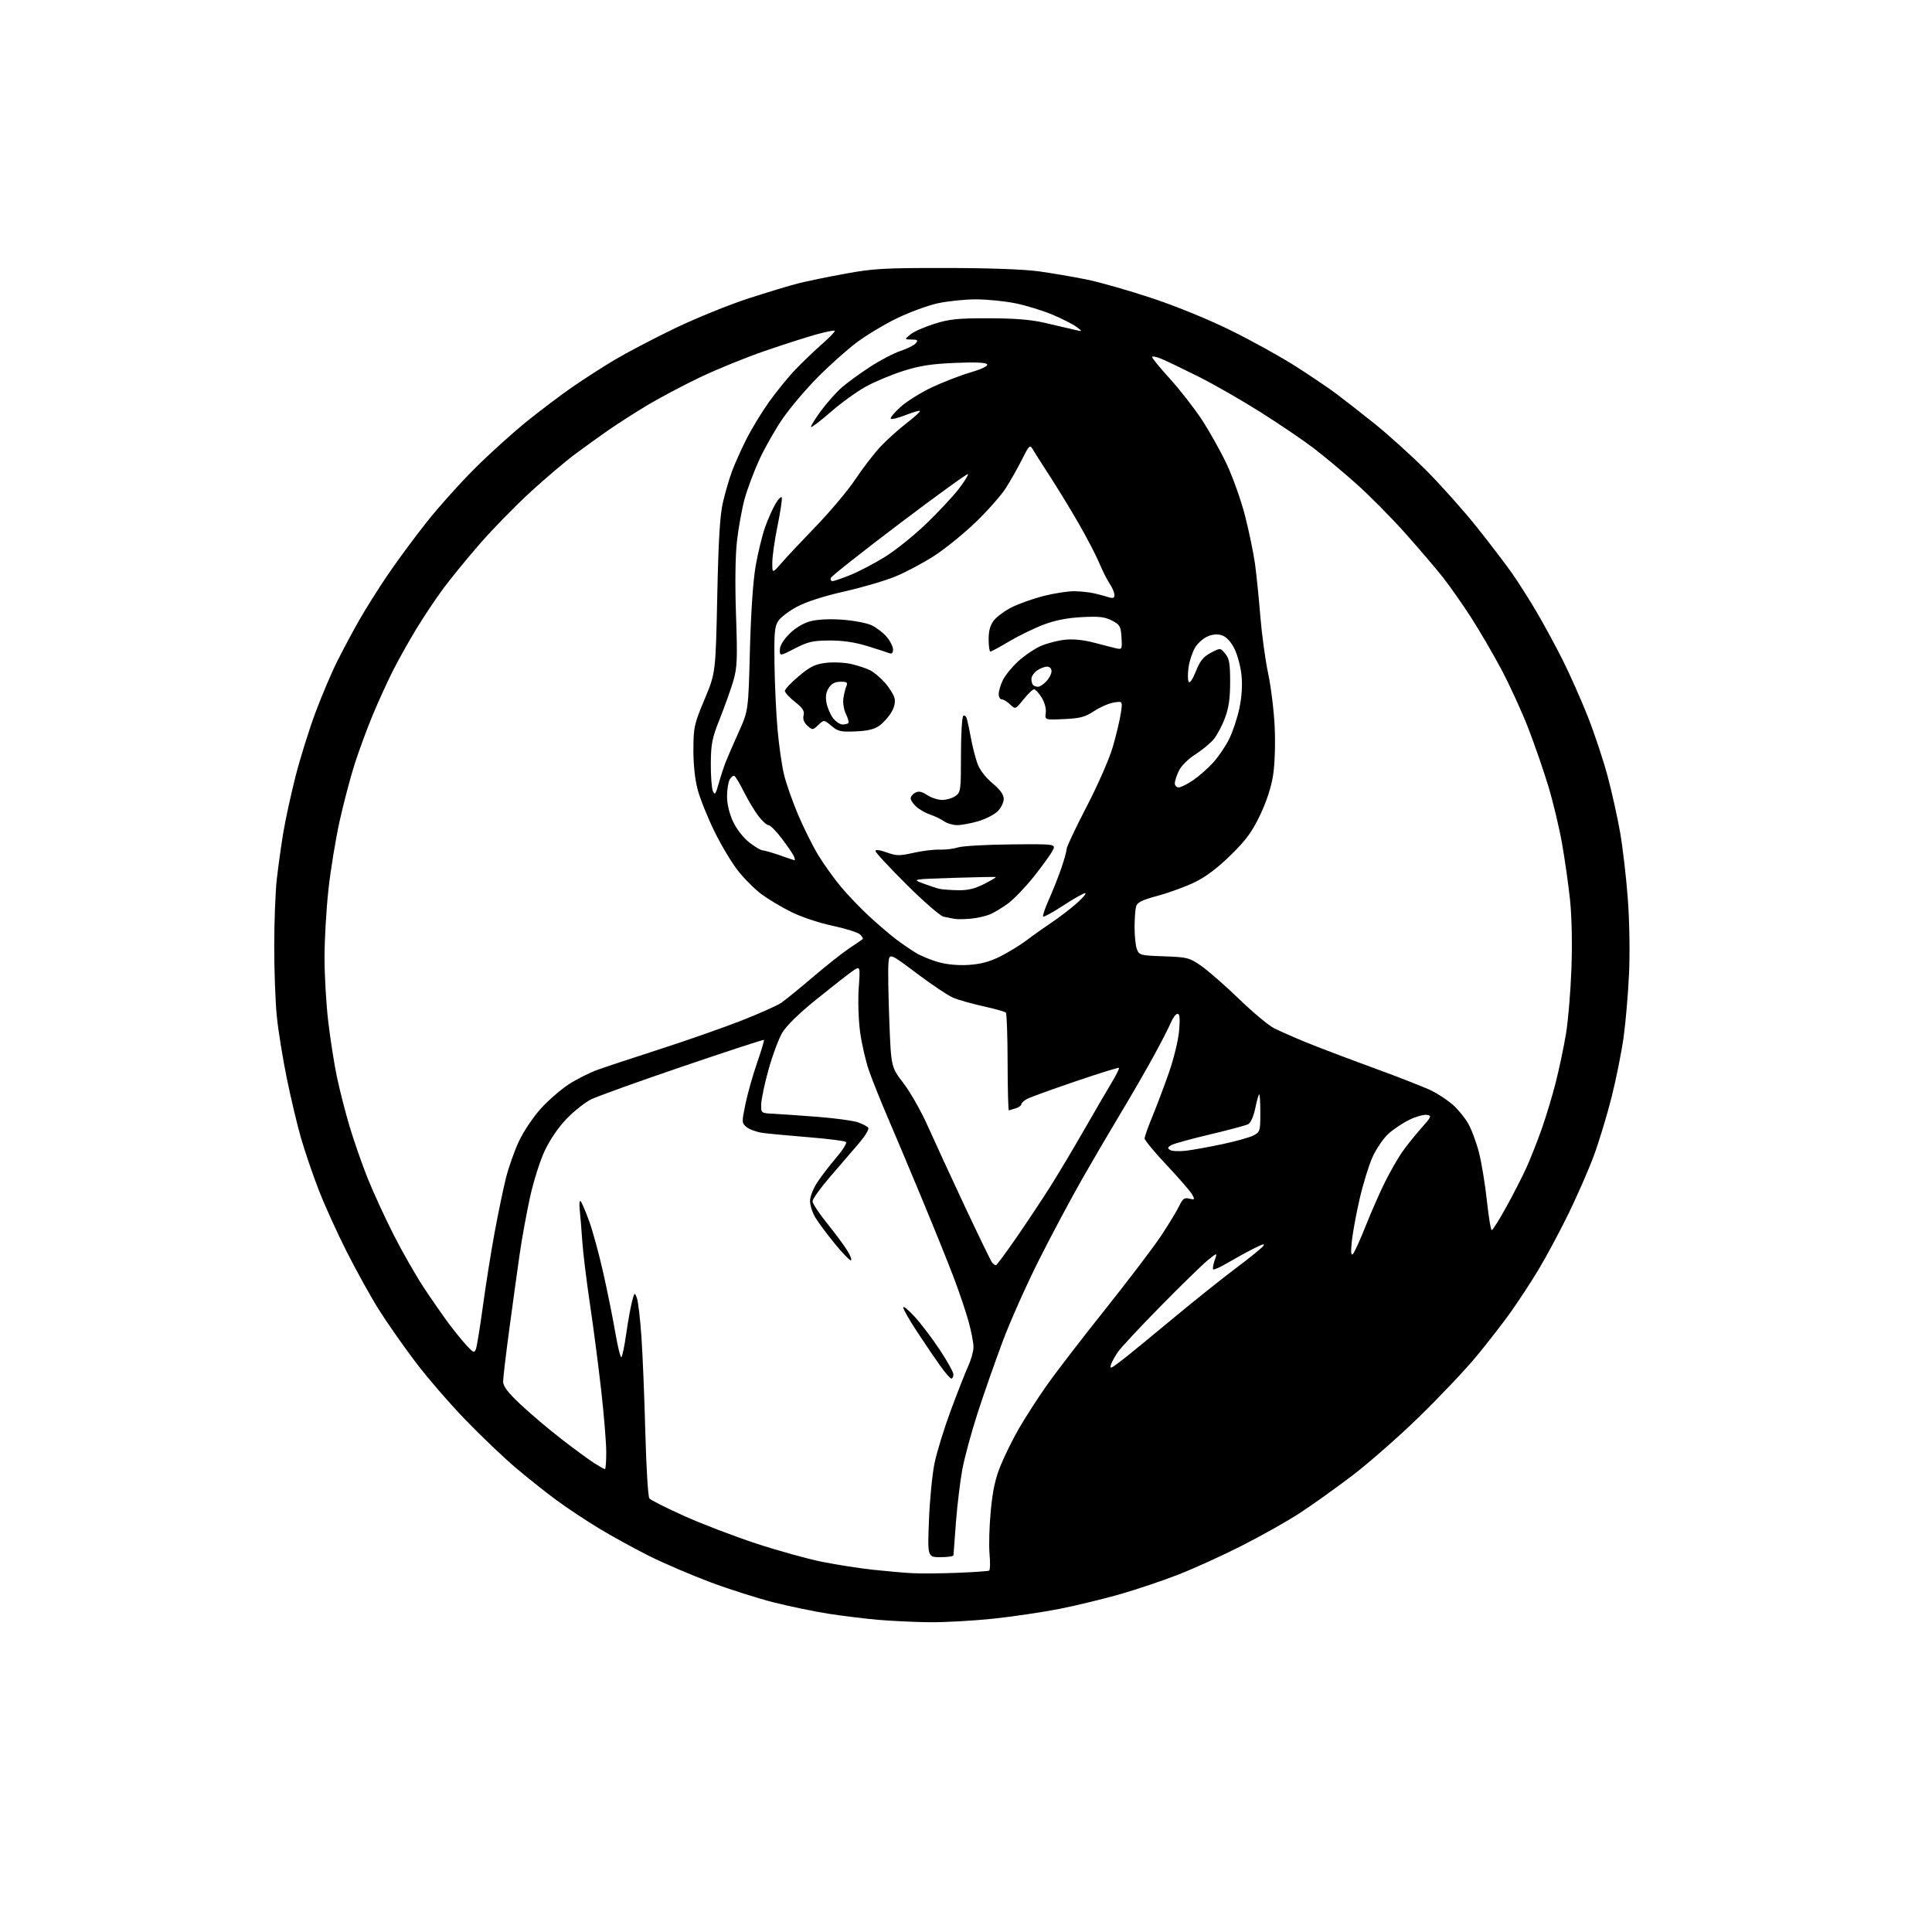 <?xml version="1.0" encoding="UTF-8" standalone="no"?>
<svg 
  version="1.1" 
  xmlns="http://www.w3.org/2000/svg" 
  xmlns:xlink="http://www.w3.org/1999/xlink" 
  xmlns:svg="http://www.w3.org/2000/svg"
  xmlns:rdf="http://www.w3.org/1999/02/22-rdf-syntax-ns#"
  xmlns:cc="http://creativecommons.org/ns#"
  xmlns:dc="http://purl.org/dc/elements/1.1/"
  viewBox="0 0 768 768"
  width="768"
  height="768"
>
<style>svg {background-color: white; }</style>"
<path stroke="none" fill="black" fill-rule="evenodd" d="M369.28,644.86C363.35,644.79 354.23,644.35 349.00,643.90C343.77,643.44 334.92,642.35 329.32,641.48C323.73,640.61 313.93,638.58 307.55,636.97C301.17,635.36 289.78,631.73 282.23,628.90C274.68,626.07 263.72,621.36 257.87,618.43C252.03,615.50 243.08,610.58 237.99,607.49C232.90,604.40 225.30,599.35 221.11,596.27C216.93,593.19 209.68,587.42 205.00,583.46C200.32,579.50 191.32,570.92 185.00,564.38C178.68,557.85 169.60,547.33 164.84,541.00C160.07,534.67 153.64,525.46 150.55,520.53C147.45,515.60 141.76,505.35 137.91,497.75C134.05,490.15 128.95,478.89 126.58,472.72C124.20,466.55 121.05,457.30 119.58,452.16C118.11,447.02 115.60,436.44 114.01,428.66C112.41,420.87 110.63,409.84 110.05,404.14C109.47,398.45 109.00,385.85 109.01,376.14C109.01,366.44 109.47,354.45 110.03,349.50C110.58,344.55 111.75,336.23 112.61,331.00C113.48,325.77 115.68,315.65 117.51,308.50C119.34,301.35 122.88,290.01 125.38,283.30C127.88,276.59 131.80,267.36 134.09,262.80C136.38,258.23 140.30,250.90 142.81,246.50C145.31,242.10 150.41,234.00 154.14,228.50C157.87,223.00 164.85,213.55 169.65,207.50C174.45,201.45 183.15,191.76 188.99,185.96C194.83,180.16 204.08,171.81 209.55,167.41C215.02,163.01 223.10,156.91 227.50,153.87C231.90,150.82 239.43,145.98 244.22,143.11C249.02,140.25 259.82,134.58 268.22,130.53C276.63,126.49 289.80,121.13 297.50,118.64C305.20,116.14 314.20,113.42 317.50,112.60C320.80,111.77 329.12,110.06 336.00,108.80C347.12,106.75 351.53,106.50 376.00,106.53C393.17,106.54 407.07,107.05 413.00,107.87C418.23,108.60 426.77,110.06 432.00,111.12C437.23,112.19 448.93,115.53 458.00,118.55C467.80,121.81 480.59,127.05 489.50,131.46C497.75,135.54 509.15,141.85 514.84,145.48C520.53,149.11 527.73,153.96 530.84,156.27C533.95,158.58 540.95,164.04 546.39,168.40C551.83,172.76 561.06,181.10 566.90,186.94C572.73,192.78 581.80,202.94 587.05,209.53C592.30,216.11 598.64,224.43 601.14,228.00C603.64,231.57 608.02,238.48 610.88,243.35C613.74,248.22 618.38,256.77 621.18,262.35C623.98,267.93 628.45,277.98 631.11,284.68C633.76,291.38 637.34,302.11 639.05,308.53C640.76,314.94 643.00,325.03 644.03,330.94C645.06,336.85 646.43,348.62 647.07,357.09C647.74,366.05 647.95,378.57 647.57,387.00C647.21,394.98 646.23,406.40 645.40,412.39C644.56,418.38 642.39,429.18 640.57,436.39C638.74,443.60 635.58,454.00 633.54,459.50C631.50,465.00 626.97,475.35 623.48,482.50C619.99,489.65 614.62,499.67 611.54,504.77C608.46,509.87 603.45,517.52 600.41,521.77C597.37,526.02 591.32,533.82 586.96,539.09C582.61,544.36 572.40,555.16 564.26,563.09C556.13,571.02 544.08,581.60 537.49,586.61C530.89,591.62 521.49,598.34 516.59,601.53C511.68,604.73 501.33,610.55 493.59,614.47C485.84,618.39 474.55,623.53 468.50,625.89C462.45,628.26 452.11,631.74 445.53,633.64C438.94,635.53 428.05,638.18 421.32,639.52C414.59,640.86 402.55,642.64 394.57,643.48C386.59,644.31 375.21,644.94 369.28,644.86zM380.50,625.22C387.10,624.97 392.82,624.57 393.21,624.34C393.60,624.12 393.67,621.14 393.36,617.72C393.05,614.30 393.27,606.55 393.85,600.50C394.63,592.33 395.66,587.65 397.86,582.32C399.49,578.38 402.73,571.85 405.06,567.82C407.39,563.80 412.10,556.45 415.53,551.50C418.96,546.55 429.49,532.83 438.93,521.00C448.36,509.18 458.56,495.76 461.59,491.19C464.61,486.63 467.84,481.31 468.75,479.39C470.14,476.48 470.82,475.99 472.76,476.48C474.91,477.01 475.01,476.88 473.94,474.89C473.30,473.69 468.78,468.47 463.89,463.27C459.00,458.08 455.00,453.26 455.00,452.55C455.00,451.85 456.38,447.95 458.06,443.89C459.74,439.82 462.70,432.00 464.63,426.50C466.58,420.93 468.39,413.51 468.71,409.75C469.13,404.86 468.96,403.00 468.09,403.00C467.44,403.00 466.23,404.60 465.41,406.55C464.60,408.51 461.41,414.70 458.33,420.30C455.25,425.91 449.48,435.90 445.50,442.50C441.52,449.10 434.67,460.80 430.27,468.50C425.87,476.20 418.18,490.60 413.19,500.50C408.20,510.40 401.66,525.02 398.67,533.00C395.68,540.98 391.18,553.80 388.68,561.50C386.19,569.20 383.43,579.33 382.56,584.00C381.69,588.67 380.55,598.12 380.01,605.00C379.48,611.88 379.04,617.84 379.02,618.25C379.01,618.66 376.68,619.00 373.85,619.00C368.70,619.00 368.70,619.00 369.28,604.25C369.59,596.14 370.60,585.90 371.52,581.51C372.43,577.11 375.35,567.66 378.01,560.51C380.67,553.35 383.77,545.48 384.90,543.00C386.03,540.52 386.97,537.14 386.98,535.48C386.99,533.82 386.10,529.21 385.00,525.23C383.89,521.25 381.24,513.39 379.09,507.75C376.95,502.11 371.36,488.27 366.68,477.00C362.01,465.73 355.85,451.10 353.01,444.50C350.17,437.90 346.77,429.41 345.45,425.64C344.13,421.87 342.53,414.90 341.89,410.14C341.25,405.29 341.01,397.64 341.36,392.69C341.99,383.87 341.99,383.87 338.74,386.13C336.96,387.38 330.55,392.40 324.50,397.29C317.60,402.86 312.54,407.81 310.93,410.56C309.52,412.97 307.09,419.49 305.54,425.04C303.98,430.60 302.67,436.80 302.61,438.82C302.50,442.50 302.50,442.50 307.50,442.74C310.25,442.88 318.13,443.42 325.01,443.96C331.89,444.50 339.09,445.47 341.01,446.13C342.93,446.79 344.80,447.78 345.16,448.33C345.53,448.89 343.87,451.62 341.49,454.42C339.10,457.21 333.97,463.18 330.07,467.69C326.18,472.19 323.00,476.61 323.00,477.52C323.00,478.42 325.61,482.38 328.81,486.33C332.00,490.27 335.64,495.19 336.89,497.25C338.14,499.31 338.73,501.00 338.20,501.00C337.66,501.00 334.75,497.96 331.73,494.25C328.71,490.54 325.28,485.93 324.12,484.00C322.96,482.07 322.01,479.11 322.00,477.42C322.00,475.68 323.28,472.42 324.94,469.92C326.55,467.49 329.95,463.07 332.49,460.10C335.03,457.14 336.75,454.37 336.30,453.96C335.86,453.54 329.20,452.69 321.50,452.07C313.80,451.44 305.57,450.67 303.21,450.35C300.86,450.02 297.99,449.00 296.85,448.08C294.82,446.43 294.81,446.23 296.33,438.85C297.19,434.70 299.27,427.34 300.95,422.49C302.63,417.64 303.86,413.53 303.69,413.36C303.52,413.18 288.90,417.97 271.21,423.99C253.51,430.01 237.13,435.91 234.81,437.10C232.48,438.29 228.21,441.68 225.32,444.64C222.14,447.90 218.71,452.88 216.62,457.26C214.69,461.34 212.09,469.52 210.67,476.00C209.29,482.32 207.45,492.45 206.58,498.50C205.71,504.55 203.87,517.85 202.50,528.05C201.12,538.25 200.00,547.75 200.00,549.17C200.00,551.07 201.83,553.48 206.92,558.28C210.72,561.87 218.04,568.06 223.17,572.04C228.30,576.01 234.18,580.33 236.23,581.63C238.28,582.93 240.19,584.00 240.48,584.00C240.77,584.00 241.00,580.96 240.99,577.25C240.99,573.54 240.10,562.62 239.02,553.00C237.94,543.38 235.92,527.85 234.53,518.50C233.14,509.15 231.77,497.90 231.47,493.50C231.18,489.10 230.72,483.49 230.46,481.04C230.19,478.52 230.35,477.00 230.84,477.54C231.31,478.07 232.84,481.65 234.23,485.50C235.63,489.35 238.14,498.57 239.81,506.00C241.48,513.42 243.63,524.09 244.59,529.71C245.55,535.32 246.63,539.73 247.00,539.50C247.37,539.27 248.23,535.13 248.92,530.29C249.61,525.46 250.64,519.70 251.21,517.50C252.20,513.67 252.28,513.60 253.16,515.95C253.67,517.30 254.49,524.27 254.98,531.45C255.48,538.63 256.17,555.75 256.53,569.50C256.89,583.25 257.61,595.02 258.14,595.66C258.66,596.29 264.81,599.39 271.79,602.54C278.78,605.70 291.70,610.65 300.50,613.54C309.30,616.44 321.23,619.75 327.00,620.89C332.77,622.04 341.77,623.43 347.00,624.00C352.23,624.56 359.20,625.17 362.50,625.36C365.80,625.54 373.90,625.48 380.50,625.22zM378.17,548.00C377.72,548.00 375.67,545.64 373.62,542.75C371.57,539.86 367.44,533.77 364.45,529.21C361.45,524.65 359.02,520.37 359.04,519.71C359.06,519.04 361.09,520.68 363.54,523.35C366.00,526.02 370.48,531.92 373.50,536.46C376.53,541.01 379.00,545.46 379.00,546.36C379.00,547.26 378.63,548.00 378.17,548.00zM442.26,543.40C442.94,543.01 445.52,541.09 448.00,539.13C450.48,537.17 459.02,530.14 467.00,523.51C474.98,516.88 485.81,508.23 491.08,504.28C496.35,500.34 501.29,496.35 502.06,495.42C503.08,494.20 502.04,494.45 498.35,496.33C495.53,497.75 490.87,500.31 487.99,502.01C485.11,503.70 482.54,504.87 482.26,504.60C481.99,504.32 482.26,502.70 482.85,500.99C483.94,497.88 483.94,497.88 480.22,500.86C478.17,502.50 469.71,510.74 461.42,519.17C453.13,527.60 445.44,535.85 444.33,537.50C443.23,539.15 442.03,541.31 441.67,542.30C441.22,543.56 441.39,543.89 442.26,543.40zM189.18,536.30C189.56,535.31 190.82,527.59 191.97,519.13C193.12,510.68 195.20,497.63 196.58,490.13C197.96,482.64 199.98,472.90 201.06,468.50C202.15,464.10 204.53,457.35 206.36,453.50C208.18,449.65 212.11,443.83 215.09,440.57C218.06,437.32 223.05,433.00 226.17,430.98C229.29,428.96 234.46,426.36 237.67,425.22C240.88,424.07 252.05,420.37 262.50,417.00C272.95,413.63 287.35,408.58 294.50,405.79C301.65,402.99 308.85,399.79 310.50,398.67C312.15,397.55 317.77,392.98 323.00,388.51C328.23,384.04 334.75,378.88 337.50,377.03C340.25,375.19 342.70,373.51 342.94,373.31C343.18,373.12 342.72,372.29 341.91,371.49C341.11,370.68 336.18,369.12 330.97,368.01C325.62,366.88 318.46,364.49 314.50,362.51C310.65,360.59 305.37,357.44 302.77,355.51C300.16,353.58 295.97,349.42 293.46,346.25C290.94,343.09 286.68,336.00 284.00,330.50C281.31,325.00 278.32,317.57 277.36,314.00C276.26,309.90 275.62,303.99 275.64,298.00C275.67,289.06 275.93,287.88 280.07,278.00C284.47,267.50 284.47,267.50 285.12,237.00C285.61,214.11 286.19,204.75 287.42,199.50C288.32,195.65 289.94,190.14 291.01,187.26C292.09,184.38 294.60,178.76 296.61,174.76C298.61,170.77 302.63,164.12 305.54,160.00C308.45,155.88 313.23,150.00 316.16,146.94C319.10,143.88 323.93,139.26 326.89,136.66C329.85,134.07 332.07,131.74 331.82,131.49C331.57,131.23 328.24,131.90 324.43,132.96C320.62,134.02 311.43,136.97 304.00,139.52C296.57,142.07 284.99,146.78 278.26,150.00C271.53,153.22 262.08,158.22 257.26,161.12C252.44,164.02 245.57,168.42 242.00,170.89C238.43,173.37 232.35,177.74 228.50,180.61C224.65,183.48 216.68,190.25 210.78,195.66C204.88,201.07 195.94,210.22 190.90,216.00C185.87,221.78 179.29,229.81 176.29,233.86C173.28,237.90 168.37,245.26 165.38,250.20C162.38,255.15 158.17,262.68 156.03,266.94C153.89,271.21 150.32,279.04 148.11,284.36C145.90,289.68 142.70,298.36 141.00,303.65C139.31,308.93 136.61,319.16 135.01,326.38C133.41,333.60 131.40,345.89 130.55,353.71C129.70,361.52 129.00,373.67 129.00,380.71C129.00,387.75 129.66,399.13 130.47,406.01C131.27,412.88 132.82,422.77 133.91,428.00C135.00,433.23 137.27,442.12 138.96,447.76C140.65,453.41 143.86,462.63 146.10,468.26C148.35,473.89 153.05,484.12 156.55,491.00C160.06,497.88 165.47,507.32 168.57,512.00C171.67,516.67 176.05,522.98 178.30,526.00C180.55,529.02 183.76,532.98 185.43,534.80C188.12,537.71 188.56,537.88 189.18,536.30zM395.87,502.95C396.22,502.93 399.97,497.87 404.22,491.70C408.47,485.54 414.50,476.45 417.62,471.50C420.75,466.55 426.65,456.65 430.75,449.50C434.85,442.35 439.78,433.88 441.71,430.68C443.63,427.49 445.03,424.70 444.82,424.48C444.61,424.27 436.80,426.70 427.47,429.88C418.14,433.05 409.49,436.19 408.25,436.86C407.01,437.53 406.00,438.47 406.00,438.97C406.00,439.46 404.99,440.19 403.75,440.58C402.51,440.97 401.29,441.34 401.04,441.40C400.79,441.45 400.56,432.88 400.54,422.34C400.52,411.80 400.20,402.87 399.84,402.51C399.47,402.14 395.42,401.01 390.84,400.00C386.25,398.98 380.88,397.46 378.89,396.62C376.90,395.78 370.38,391.41 364.39,386.91C353.50,378.73 353.50,378.73 353.16,383.11C352.97,385.53 353.13,395.75 353.52,405.84C354.22,424.17 354.22,424.17 359.18,430.64C361.91,434.20 366.28,441.93 368.89,447.81C371.51,453.69 378.08,467.95 383.50,479.50C388.92,491.05 393.78,501.06 394.30,501.75C394.82,502.44 395.53,502.98 395.87,502.95zM537.79,498.50C538.37,497.95 540.69,492.87 542.93,487.21C545.18,481.55 548.65,473.67 550.64,469.71C552.63,465.74 555.60,460.55 557.24,458.16C558.88,455.77 562.29,451.50 564.81,448.66C569.08,443.85 569.25,443.48 567.17,443.18C565.94,443.00 562.83,443.87 560.26,445.12C557.69,446.36 553.94,448.86 551.94,450.68C549.93,452.49 547.07,456.67 545.59,459.97C544.11,463.27 541.79,470.81 540.44,476.73C539.08,482.66 537.70,490.20 537.36,493.50C536.93,497.68 537.06,499.20 537.79,498.50zM593.00,489.00C593.38,489.00 595.99,484.84 598.80,479.75C601.61,474.66 605.24,467.57 606.85,464.00C608.46,460.43 611.18,453.51 612.90,448.64C614.62,443.77 617.12,435.44 618.47,430.13C619.81,424.82 621.63,416.20 622.50,410.99C623.37,405.77 624.34,394.07 624.67,385.00C625.03,375.01 624.80,364.16 624.09,357.50C623.45,351.45 622.01,341.34 620.88,335.02C619.75,328.71 617.31,318.55 615.46,312.44C613.61,306.33 610.03,295.99 607.51,289.47C604.99,282.94 600.16,272.41 596.79,266.05C593.41,259.70 587.87,250.22 584.48,245.00C581.08,239.78 576.22,232.85 573.68,229.62C571.14,226.38 564.49,218.59 558.91,212.30C553.32,206.01 544.42,197.00 539.12,192.29C533.83,187.57 526.12,181.15 522.00,178.01C517.88,174.88 508.43,168.48 501.00,163.79C493.57,159.10 482.55,152.78 476.50,149.75C470.45,146.72 463.81,143.53 461.75,142.67C459.69,141.81 458.00,141.48 458.00,141.95C458.00,142.41 461.16,146.27 465.02,150.52C468.88,154.77 474.50,161.95 477.51,166.47C480.52,171.00 485.05,179.05 487.57,184.37C490.09,189.69 493.43,199.11 494.99,205.29C496.55,211.48 498.30,219.90 498.87,224.02C499.44,228.13 500.39,237.47 500.98,244.77C501.57,252.07 502.98,262.42 504.12,267.77C505.26,273.12 506.42,282.68 506.71,289.00C507.02,295.56 506.75,303.72 506.10,308.00C505.36,312.85 503.53,318.48 500.93,323.95C497.71,330.70 495.36,333.91 489.20,339.95C484.09,344.97 479.31,348.58 475.00,350.67C471.43,352.41 464.82,354.83 460.33,356.05C453.88,357.80 452.04,358.71 451.60,360.38C451.28,361.55 451.02,365.28 451.01,368.68C451.01,372.09 451.42,375.98 451.94,377.34C452.84,379.70 453.32,379.82 462.69,380.15C471.99,380.48 472.76,380.68 477.50,383.95C480.25,385.85 487.00,391.76 492.50,397.08C498.00,402.40 504.30,407.65 506.50,408.76C508.70,409.86 514.33,412.34 519.00,414.26C523.67,416.19 535.83,420.80 546.00,424.52C556.17,428.23 566.62,432.33 569.21,433.63C571.81,434.93 575.53,437.41 577.50,439.14C579.47,440.86 582.18,444.16 583.54,446.47C584.89,448.78 586.86,454.03 587.91,458.13C588.95,462.23 590.38,470.85 591.06,477.29C591.75,483.73 592.62,489.00 593.00,489.00zM471.50,457.43C474.25,457.09 480.77,455.91 486.00,454.80C491.23,453.69 496.74,452.15 498.25,451.37C500.88,450.01 501.00,449.62 501.00,442.47C501.00,438.36 500.81,435.00 500.57,435.00C500.33,435.00 499.63,437.48 499.00,440.50C498.33,443.74 497.17,446.37 496.18,446.88C495.26,447.36 488.47,449.18 481.11,450.92C473.74,452.66 466.82,454.56 465.72,455.15C464.11,456.01 463.99,456.39 465.11,457.13C465.88,457.63 468.75,457.76 471.50,457.43zM385.15,383.56C389.92,383.26 393.46,382.29 397.73,380.14C400.99,378.49 405.65,375.63 408.08,373.78C410.51,371.93 414.98,368.76 418.00,366.74C421.02,364.72 425.52,361.27 428.00,359.08C430.48,356.88 432.00,355.07 431.38,355.04C430.76,355.02 426.86,357.21 422.72,359.92C418.57,362.63 414.95,364.62 414.67,364.34C414.39,364.06 415.40,361.05 416.92,357.66C418.44,354.27 420.65,348.69 421.84,345.25C423.03,341.81 424.00,338.31 424.00,337.49C424.00,336.66 427.58,329.07 431.96,320.63C436.46,311.96 440.99,301.62 442.37,296.85C443.72,292.21 445.14,286.23 445.54,283.55C446.27,278.69 446.27,278.69 442.73,279.27C440.79,279.58 437.27,281.12 434.92,282.67C431.35,285.03 429.38,285.56 422.98,285.85C415.32,286.20 415.32,286.20 415.70,283.35C415.93,281.65 415.26,279.19 414.05,277.25C412.94,275.46 411.59,274.00 411.06,274.00C410.53,274.00 408.64,275.80 406.87,278.01C403.65,282.02 403.65,282.02 401.51,280.01C400.33,278.90 398.84,278.00 398.19,278.00C397.53,278.00 397.00,277.06 397.00,275.90C397.00,274.75 397.72,272.29 398.60,270.44C399.47,268.59 402.21,265.22 404.67,262.95C407.13,260.68 411.17,257.93 413.65,256.83C416.12,255.74 420.49,254.60 423.35,254.30C426.70,253.96 430.84,254.38 435.02,255.50C438.58,256.45 442.54,257.46 443.81,257.74C446.01,258.23 446.10,258.02 445.81,253.38C445.53,248.94 445.18,248.33 442.00,246.68C439.16,245.21 436.89,244.95 430.00,245.32C424.18,245.63 419.37,246.58 414.75,248.34C411.04,249.75 404.94,252.73 401.19,254.95C397.45,257.18 394.07,259.00 393.69,259.00C393.31,259.00 393.00,256.81 393.00,254.13C393.00,250.71 393.62,248.48 395.10,246.60C396.25,245.13 399.45,242.79 402.19,241.40C404.94,240.01 410.60,238.00 414.76,236.93C418.92,235.87 424.39,235.01 426.91,235.02C429.43,235.04 433.07,235.42 435.00,235.87C436.93,236.32 439.51,237.02 440.75,237.41C442.47,237.96 443.00,237.74 443.00,236.47C443.00,235.56 442.18,233.61 441.18,232.15C440.18,230.69 438.32,227.03 437.06,224.00C435.80,220.97 432.17,213.98 429.01,208.47C425.84,202.95 420.60,194.35 417.37,189.36C414.14,184.37 411.00,179.44 410.40,178.40C409.42,176.73 408.95,177.22 406.27,182.62C404.60,185.97 401.68,191.14 399.77,194.11C397.86,197.07 392.39,203.24 387.61,207.81C382.84,212.38 375.46,218.34 371.21,221.06C366.97,223.78 360.18,227.40 356.12,229.09C352.07,230.78 342.89,233.48 335.73,235.10C327.64,236.92 320.52,239.21 316.90,241.14C313.69,242.84 310.30,245.41 309.36,246.85C307.92,249.05 307.69,251.72 307.87,263.98C307.98,271.97 308.53,283.68 309.09,290.00C309.64,296.32 310.81,304.43 311.68,308.00C312.55,311.57 315.09,318.77 317.32,324.00C319.54,329.23 323.14,336.43 325.31,340.00C327.49,343.57 331.50,349.18 334.24,352.46C336.97,355.74 342.10,361.09 345.63,364.34C349.17,367.60 353.96,371.69 356.28,373.44C358.60,375.18 362.11,377.59 364.08,378.78C366.05,379.98 370.10,381.64 373.08,382.48C376.49,383.43 380.97,383.84 385.15,383.56zM386.00,365.18C383.52,365.42 380.60,365.46 379.50,365.27C378.40,365.08 376.42,364.69 375.10,364.40C373.77,364.12 367.14,358.36 360.35,351.60C353.56,344.85 348.00,338.85 348.00,338.28C348.00,337.65 349.73,337.87 352.43,338.84C356.36,340.25 357.55,340.27 363.18,339.00C366.65,338.22 371.30,337.65 373.50,337.74C375.70,337.83 378.98,337.44 380.78,336.87C382.59,336.29 392.10,335.75 401.93,335.66C419.79,335.50 419.79,335.50 418.42,338.15C417.66,339.62 414.33,344.23 411.01,348.41C407.68,352.59 403.06,357.41 400.73,359.13C398.41,360.84 395.15,362.80 393.50,363.49C391.85,364.18 388.48,364.94 386.00,365.18zM380.78,353.88C384.64,353.97 387.43,353.31 391.13,351.43C393.92,350.02 396.04,348.77 395.85,348.65C395.66,348.52 388.07,348.67 379.00,348.96C362.50,349.50 362.50,349.50 367.00,351.21C369.48,352.14 372.40,353.10 373.50,353.34C374.60,353.58 377.88,353.82 380.78,353.88zM315.86,341.97C316.05,341.99 315.95,341.32 315.64,340.50C315.32,339.67 313.19,336.52 310.91,333.50C308.63,330.47 306.19,328.00 305.50,328.00C304.80,328.00 303.00,326.38 301.48,324.39C299.97,322.40 297.41,318.14 295.79,314.91C294.18,311.67 292.46,308.79 291.98,308.49C291.50,308.19 290.63,308.83 290.05,309.91C289.47,310.99 289.00,314.04 289.01,316.68C289.02,319.63 289.94,323.47 291.38,326.56C292.73,329.47 295.44,332.98 297.76,334.81C299.98,336.56 302.40,338.01 303.14,338.03C303.89,338.05 306.98,338.94 310.00,340.00C313.02,341.06 315.66,341.95 315.86,341.97zM380.54,328.00C378.84,328.00 376.45,327.30 375.24,326.45C374.02,325.60 371.56,324.41 369.76,323.81C367.97,323.21 365.49,321.81 364.25,320.69C363.01,319.57 362.00,318.07 362.00,317.36C362.00,316.65 362.82,315.63 363.82,315.10C365.16,314.38 366.41,314.63 368.57,316.05C370.18,317.12 372.86,317.99 374.53,317.99C376.19,318.00 378.56,317.30 379.78,316.44C381.90,314.95 382.00,314.25 382.00,300.00C382.00,291.82 382.42,284.86 382.93,284.54C383.44,284.23 384.08,284.76 384.36,285.74C384.64,286.71 385.36,290.20 385.98,293.50C386.59,296.80 387.75,301.32 388.55,303.54C389.44,306.01 391.76,309.04 394.50,311.34C397.63,313.95 399.00,315.86 399.00,317.60C399.00,318.97 397.93,321.16 396.62,322.47C395.31,323.78 391.85,325.56 388.94,326.43C386.02,327.29 382.24,328.00 380.54,328.00zM285.68,311.50C286.45,308.75 287.70,304.93 288.45,303.00C289.20,301.07 291.54,295.68 293.65,291.00C297.48,282.50 297.48,282.50 298.10,258.50C298.50,243.45 299.35,230.96 300.38,225.00C301.29,219.78 302.97,212.87 304.10,209.66C305.24,206.45 307.12,202.21 308.28,200.25C309.44,198.28 310.56,197.18 310.77,197.81C310.98,198.43 310.21,203.52 309.07,209.11C307.93,214.70 307.00,221.24 307.00,223.64C307.00,228.01 307.00,228.01 310.70,223.75C312.74,221.41 318.97,214.78 324.55,209.00C330.12,203.22 337.10,194.90 340.04,190.50C342.98,186.10 347.44,180.30 349.95,177.62C352.45,174.94 357.12,170.73 360.31,168.27C363.51,165.80 365.93,163.59 365.69,163.36C365.45,163.12 362.89,163.86 360.00,165.00C357.11,166.14 354.46,166.79 354.12,166.44C353.78,166.09 355.52,163.98 358.00,161.75C360.48,159.52 366.10,156.01 370.50,153.94C374.90,151.88 381.77,149.22 385.78,148.04C390.34,146.70 392.81,145.50 392.39,144.82C391.94,144.10 387.73,143.91 379.61,144.26C370.24,144.65 365.58,145.38 359.00,147.48C354.32,148.96 347.61,151.78 344.08,153.74C340.55,155.69 334.33,160.19 330.26,163.74C326.19,167.29 322.66,169.99 322.41,169.74C322.16,169.49 323.91,166.63 326.30,163.39C328.69,160.15 332.40,155.96 334.55,154.08C336.69,152.20 341.73,148.53 345.74,145.91C349.74,143.29 355.23,140.42 357.93,139.52C360.64,138.62 363.39,137.24 364.05,136.45C365.04,135.24 364.76,134.99 362.37,134.97C359.50,134.93 359.50,134.93 361.87,132.96C363.17,131.87 367.45,129.98 371.37,128.74C377.40,126.84 380.73,126.50 393.00,126.52C403.07,126.53 409.79,127.06 415.00,128.26C419.12,129.20 424.30,130.41 426.50,130.94C430.50,131.90 430.50,131.90 428.00,129.99C426.62,128.94 422.34,126.76 418.48,125.13C414.63,123.51 408.01,121.46 403.78,120.59C399.55,119.72 392.44,119.00 387.99,119.00C383.54,119.00 376.66,119.71 372.70,120.58C368.74,121.46 361.45,124.14 356.50,126.54C351.55,128.94 344.35,133.28 340.50,136.17C336.65,139.06 329.68,145.29 325.00,150.02C320.32,154.75 314.10,162.09 311.18,166.33C308.25,170.57 304.08,177.88 301.91,182.58C299.74,187.28 297.08,194.36 296.00,198.31C294.93,202.26 293.56,209.78 292.97,215.00C292.29,220.93 292.15,232.02 292.58,244.54C293.18,261.93 293.04,265.36 291.54,270.54C290.59,273.82 288.19,280.55 286.22,285.50C283.06,293.41 282.62,295.59 282.56,303.50C282.53,308.45 282.90,313.40 283.39,314.50C284.15,316.19 284.50,315.74 285.68,311.50zM468.57,313.00C469.43,313.00 472.05,311.69 474.38,310.08C476.71,308.48 480.26,305.35 482.27,303.12C484.28,300.89 487.11,296.75 488.54,293.91C489.98,291.07 491.83,285.55 492.66,281.63C493.64,276.96 493.93,272.36 493.51,268.31C493.15,264.91 491.87,260.19 490.68,257.82C489.32,255.12 487.51,253.16 485.84,252.59C484.04,251.97 482.19,252.09 480.10,252.96C478.41,253.66 476.15,255.64 475.10,257.37C474.04,259.09 472.86,262.61 472.48,265.18C472.11,267.75 472.12,270.39 472.52,271.03C472.96,271.74 474.10,270.07 475.38,266.86C477.05,262.66 478.34,261.07 481.32,259.50C485.12,257.50 485.12,257.50 487.06,259.86C488.66,261.80 489.00,263.79 489.00,271.07C489.00,277.59 488.45,281.39 486.92,285.48C485.78,288.53 483.75,292.33 482.42,293.91C481.09,295.50 477.79,298.21 475.09,299.94C472.26,301.76 469.51,304.51 468.59,306.45C467.72,308.29 467.00,310.52 467.00,311.40C467.00,312.28 467.71,313.00 468.57,313.00zM340.22,290.74C334.28,291.01 333.16,290.76 330.53,288.56C327.55,286.07 327.55,286.07 325.29,288.20C323.07,290.28 322.98,290.29 320.95,288.46C319.57,287.21 319.07,285.85 319.44,284.38C319.87,282.66 319.11,281.46 316.00,279.00C313.80,277.26 312.00,275.29 312.00,274.63C312.00,273.97 314.49,271.34 317.53,268.78C322.05,264.99 324.01,264.02 328.28,263.50C331.15,263.14 335.68,263.35 338.35,263.95C341.02,264.56 344.44,265.69 345.95,266.48C347.47,267.26 350.11,269.50 351.84,271.47C353.56,273.43 355.25,276.14 355.59,277.50C355.98,279.05 355.52,281.13 354.35,283.13C353.33,284.87 351.25,287.22 349.72,288.36C347.69,289.87 345.11,290.52 340.22,290.74zM334.91,288.00C335.87,288.00 336.92,287.75 337.23,287.44C337.53,287.13 337.11,285.53 336.29,283.88C335.47,282.23 335.00,279.45 335.25,277.69C335.49,275.94 336.04,273.71 336.45,272.75C337.08,271.30 336.69,271.00 334.13,271.00C331.97,271.00 330.57,271.73 329.46,273.42C328.35,275.12 328.08,276.90 328.55,279.43C328.92,281.40 330.11,284.14 331.19,285.51C332.26,286.88 333.94,288.00 334.91,288.00zM412.63,273.00C413.34,273.00 414.84,272.02 415.96,270.81C417.08,269.61 418.00,267.81 418.00,266.81C418.00,265.74 417.27,265.00 416.22,265.00C415.24,265.00 413.44,265.70 412.22,266.56C411.00,267.41 410.00,268.91 410.00,269.89C410.00,270.87 410.30,271.97 410.67,272.33C411.03,272.70 411.92,273.00 412.63,273.00zM316.02,257.75C310.00,260.86 310.00,260.86 310.00,258.31C310.00,256.70 311.39,254.38 313.79,251.98C316.12,249.65 319.29,247.72 322.04,246.98C324.82,246.22 329.60,245.98 334.75,246.33C339.28,246.65 344.57,247.65 346.51,248.57C348.44,249.49 351.14,251.57 352.51,253.20C353.88,254.82 355.00,257.07 355.00,258.18C355.00,259.60 354.53,260.04 353.47,259.63C352.62,259.30 348.69,258.04 344.72,256.81C339.82,255.30 335.01,254.59 329.77,254.61C323.12,254.64 321.20,255.08 316.02,257.75zM330.94,231.00C331.54,231.00 334.80,229.88 338.17,228.51C341.55,227.14 347.73,223.89 351.90,221.29C356.08,218.69 363.42,212.79 368.20,208.18C372.99,203.57 378.79,197.36 381.10,194.38C383.40,191.39 385.06,188.72 384.78,188.45C384.51,188.17 372.22,197.07 357.47,208.23C342.72,219.38 330.47,229.06 330.25,229.75C330.02,230.44 330.33,231.00 330.94,231.00z" />

</svg>